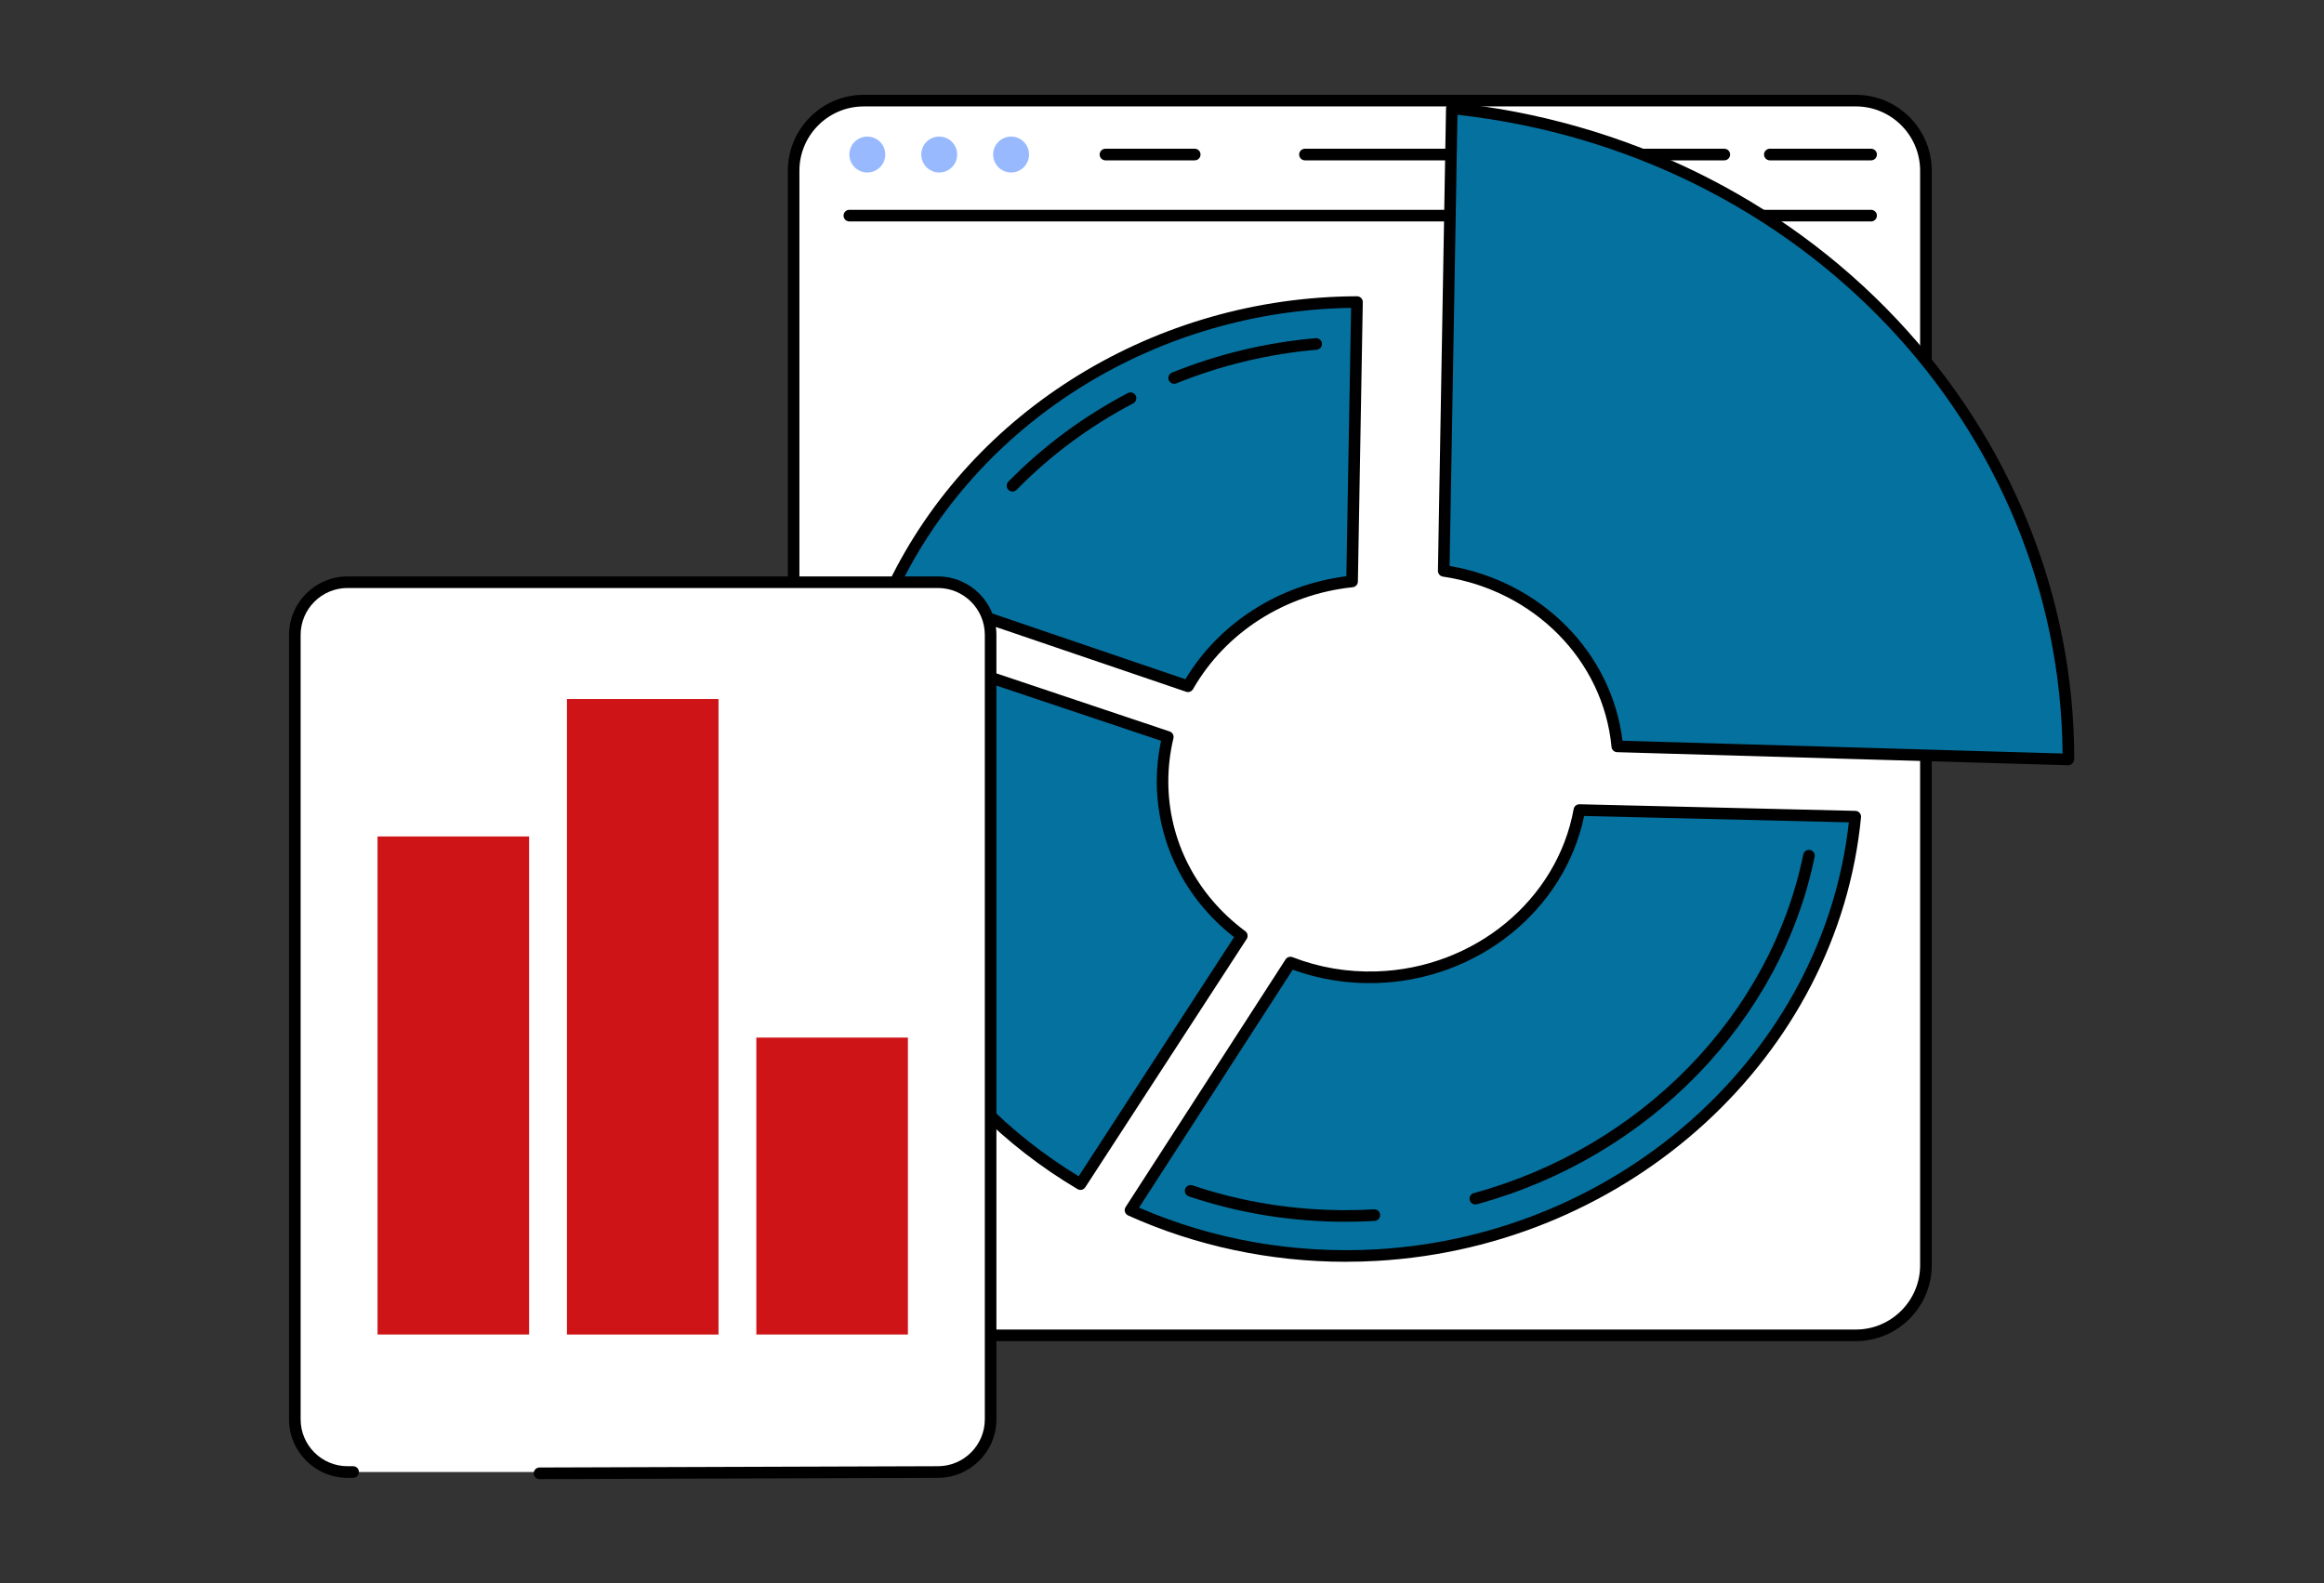 <?xml version="1.0" encoding="UTF-8"?>
<svg id="Capa_2" data-name="Capa 2" xmlns="http://www.w3.org/2000/svg" viewBox="0 0 1000 681.36">
  <rect x="0" y="0" width="1000" height="681.36" fill="#333333" stroke="none"/>
  <defs>
    <style>
      .cls-1, .cls-2, .cls-3, .cls-4, .cls-5 {
        stroke-width: 0px;
      }

      .cls-2 {
        fill: #fff;
      }

      .cls-3 {
        fill: #99b9ff;
      }

      .cls-4 {
        fill: #ce1417;
      }

      .cls-5 {
        fill: #05719f;
      }
    </style>
  </defs>
  <g>
    <g>
      <g>
        <rect class="cls-2" x="341.49" y="43.3" width="487.22" height="531.32" rx="30.16" ry="30.16"/>
        <path class="cls-1" d="m798.55,577.12h-426.89c-18.01,0-32.66-14.65-32.66-32.65V73.46c0-18.01,14.65-32.66,32.66-32.66h426.89c18.01,0,32.66,14.65,32.66,32.66v471c0,18.01-14.65,32.65-32.66,32.65ZM371.65,45.8c-15.25,0-27.67,12.41-27.67,27.67v471c0,15.25,12.41,27.66,27.67,27.66h426.89c15.25,0,27.67-12.41,27.67-27.66V73.46c0-15.25-12.41-27.67-27.67-27.67h-426.89Z"/>
      </g>
      <g>
        <path class="cls-1" d="m805.12,95.29h-439.65c-1.38,0-2.5-1.12-2.5-2.5s1.12-2.5,2.5-2.5h439.65c1.38,0,2.5,1.12,2.5,2.5s-1.12,2.5-2.5,2.5Z"/>
        <g>
          <path class="cls-3" d="m380.93,66.5c0,4.27-3.46,7.73-7.73,7.73s-7.73-3.46-7.73-7.73,3.46-7.73,7.73-7.73,7.73,3.46,7.73,7.73Z"/>
          <path class="cls-3" d="m411.87,66.5c0,4.27-3.46,7.73-7.73,7.73s-7.73-3.46-7.73-7.73,3.46-7.73,7.73-7.73,7.73,3.46,7.73,7.73Z"/>
          <path class="cls-3" d="m442.8,66.5c0,4.27-3.46,7.73-7.73,7.73s-7.73-3.46-7.73-7.73,3.46-7.73,7.73-7.73,7.73,3.46,7.73,7.73Z"/>
        </g>
        <path class="cls-1" d="m805.12,69h-43.57c-1.38,0-2.5-1.12-2.5-2.5s1.12-2.5,2.5-2.5h43.57c1.38,0,2.5,1.12,2.5,2.5s-1.12,2.5-2.5,2.5Z"/>
        <path class="cls-1" d="m741.96,69h-180.45c-1.38,0-2.5-1.12-2.5-2.5s1.12-2.5,2.5-2.5h180.45c1.38,0,2.5,1.12,2.5,2.5s-1.12,2.5-2.5,2.5Z"/>
        <path class="cls-1" d="m514.08,69h-38.41c-1.38,0-2.5-1.12-2.5-2.5s1.12-2.5,2.5-2.5h38.41c1.38,0,2.5,1.12,2.5,2.5s-1.12,2.5-2.5,2.5Z"/>
      </g>
    </g>
    <g>
      <g>
        <g>
          <path class="cls-5" d="m511.18,295.31c14.06-24.6,40.21-41.96,70.61-45.11l2.11-120.23c-87.3.29-164.35,49.48-199.44,122.18l126.72,43.16Z"/>
          <path class="cls-1" d="m511.18,297.81c-.27,0-.54-.04-.8-.13l-126.72-43.15c-.68-.23-1.22-.74-1.5-1.4-.28-.66-.25-1.41.06-2.05,36.1-74.79,115.26-123.3,201.68-123.59h0c.67,0,1.31.27,1.78.74.47.48.73,1.12.72,1.8l-2.11,120.23c-.02,1.26-.98,2.31-2.24,2.44-29.03,3-54.71,19.4-68.7,43.86-.45.79-1.29,1.26-2.17,1.26Zm-123.23-47.1l122.11,41.58c14.62-24.26,40.25-40.66,69.27-44.32l2.03-115.48c-82.55,1.2-157.95,47.3-193.41,118.21Z"/>
        </g>
        <path class="cls-1" d="m505.22,165.16c-.99,0-1.92-.59-2.31-1.56-.52-1.28.1-2.73,1.38-3.25,19.75-7.99,40.56-12.98,61.85-14.82,1.35-.13,2.58.9,2.7,2.27.12,1.37-.9,2.58-2.27,2.7-20.79,1.8-41.11,6.67-60.4,14.48-.31.12-.62.18-.93.18Z"/>
        <path class="cls-1" d="m435.67,211.52c-.63,0-1.26-.24-1.75-.71-.98-.96-1-2.54-.04-3.53,14.91-15.22,32.2-28.05,51.41-38.13,1.22-.64,2.73-.17,3.37,1.05.64,1.22.17,2.73-1.05,3.37-18.74,9.84-35.62,22.36-50.16,37.2-.49.5-1.14.75-1.78.75Z"/>
        <g>
          <path class="cls-5" d="m679.6,348.59c-7.16,39.5-43.14,70.56-87.23,71.93-13.15.41-25.71-1.86-37.1-6.3l-68.82,106.55c31.99,14.44,68.12,21.51,105.92,19.34,109.92-6.31,196.34-89.06,205.93-188.67l-118.71-2.84Z"/>
          <path class="cls-1" d="m579.17,542.98c-32.51,0-64.67-6.81-93.75-19.94-.66-.3-1.16-.87-1.37-1.57-.21-.7-.1-1.45.3-2.06l68.82-106.55c.64-1,1.9-1.4,3-.97,11.44,4.46,23.62,6.52,36.12,6.13,42.07-1.31,77.75-30.7,84.85-69.88.21-1.19,1.25-2.05,2.45-2.05h.06l118.71,2.84c.69.02,1.35.32,1.81.84.46.52.68,1.21.62,1.89-9.89,102.59-99.42,184.67-208.27,190.92-4.45.26-8.9.38-13.34.38Zm-89.04-23.31c31.64,13.77,66.88,19.96,102.09,17.95,105.47-6.06,192.38-84.84,203.32-183.75l-113.9-2.73c-8.39,40.43-45.55,70.52-89.2,71.88-12.5.39-24.67-1.54-36.18-5.75l-66.14,102.4Z"/>
        </g>
        <path class="cls-1" d="m578.96,525.75c-23.24,0-45.92-3.68-67.42-10.93-1.31-.44-2.01-1.86-1.57-3.16.44-1.31,1.85-2.01,3.16-1.57,20.98,7.08,43.12,10.67,65.82,10.67,4.06,0,8.19-.12,12.28-.35,1.39-.1,2.56.97,2.63,2.35.08,1.38-.97,2.56-2.35,2.63-4.18.24-8.4.36-12.56.36Z"/>
        <path class="cls-1" d="m634.83,518.31c-1.1,0-2.1-.73-2.41-1.84-.36-1.33.42-2.7,1.75-3.06,72.05-19.65,127.69-76.84,141.76-145.7.28-1.35,1.61-2.21,2.94-1.95,1.35.28,2.22,1.59,1.95,2.94-14.44,70.69-71.48,129.38-145.33,149.52-.22.06-.44.09-.66.09Z"/>
        <g>
          <path class="cls-5" d="m464.91,509.56l69.45-106.86c-20.77-15.38-34.12-39.31-34.12-66.46,0-6.56.79-12.95,2.27-19.11l-127.2-42.64c-6.83,20.03-10.52,41.34-10.52,63.41,0,73.1,40.11,136.03,100.13,171.66Z"/>
          <path class="cls-1" d="m464.91,512.05c-.43,0-.87-.11-1.27-.35-63.46-37.67-101.35-102.64-101.35-173.8,0-21.89,3.59-43.5,10.65-64.22.45-1.3,1.85-2,3.15-1.56l127.2,42.64c1.23.41,1.94,1.69,1.63,2.95-1.46,6.07-2.2,12.3-2.2,18.53,0,25.38,12.07,48.87,33.11,64.46,1.06.78,1.33,2.26.61,3.36l-69.45,106.86c-.48.73-1.28,1.14-2.09,1.14Zm-88.03-234.41c-6.37,19.48-9.6,39.74-9.6,60.25,0,68.62,36.16,131.35,96.86,168.28l66.87-102.9c-21.17-16.52-33.26-40.83-33.26-67.04,0-5.86.62-11.72,1.83-17.46l-122.7-41.13Z"/>
        </g>
      </g>
      <g>
        <path class="cls-5" d="m621.22,245.66c40.15,5.97,71.02,37.09,74.68,75.53l194.11,5.62c0-.08,0-.16,0-.25,0-142.4-113.46-264.27-265.32-279.95l-3.48,199.04Z"/>
        <path class="cls-1" d="m890,329.31s-.03,0-.05,0l-194.11-5.63c-1.26-.04-2.29-1-2.41-2.26-3.56-37.33-33.4-67.48-72.57-73.3-1.24-.18-2.15-1.26-2.13-2.51l3.48-199.04c.01-.7.32-1.36.84-1.82.52-.46,1.2-.68,1.91-.62,73.79,7.62,141.68,40.73,191.17,93.23,49.26,52.26,76.39,119.45,76.39,189.21,0,.67-.27,1.44-.76,1.91-.47.46-1.11.83-1.76.83Zm-191.85-10.55l189.36,5.49c-1.21-140.8-112.55-258.31-260.37-274.86l-3.39,194.14c39.61,6.81,69.76,37.31,74.39,75.22Z"/>
      </g>
    </g>
  </g>
  <g>
    <rect class="cls-2" x="126.86" y="250.52" width="299.4" height="382.91" rx="22.67" ry="22.67"/>
    <g>
      <rect class="cls-4" x="162.45" y="359.95" width="65.22" height="214.32"/>
      <rect class="cls-4" x="243.95" y="300.81" width="65.22" height="273.47"/>
      <rect class="cls-4" x="325.45" y="446.5" width="65.22" height="127.77"/>
    </g>
    <path class="cls-1" d="m232.16,636.49c-1.37,0-2.49-1.11-2.5-2.49,0-1.38,1.11-2.5,2.49-2.5l171.43-.56c11.13,0,20.18-9.05,20.18-20.17v-337.57c0-11.12-9.05-20.17-20.17-20.17h-254.06c-11.12,0-20.17,9.05-20.17,20.17v337.57c0,11.12,9.05,20.17,20.17,20.17h2.42c1.38,0,2.5,1.12,2.5,2.5s-1.12,2.5-2.5,2.5h-2.42c-13.88,0-25.16-11.29-25.16-25.16v-337.57c0-13.88,11.29-25.16,25.16-25.16h254.06c13.88,0,25.16,11.29,25.16,25.16v337.57c0,13.88-11.29,25.16-25.16,25.16l-171.42.56h0Z"/>
  </g>
</svg>